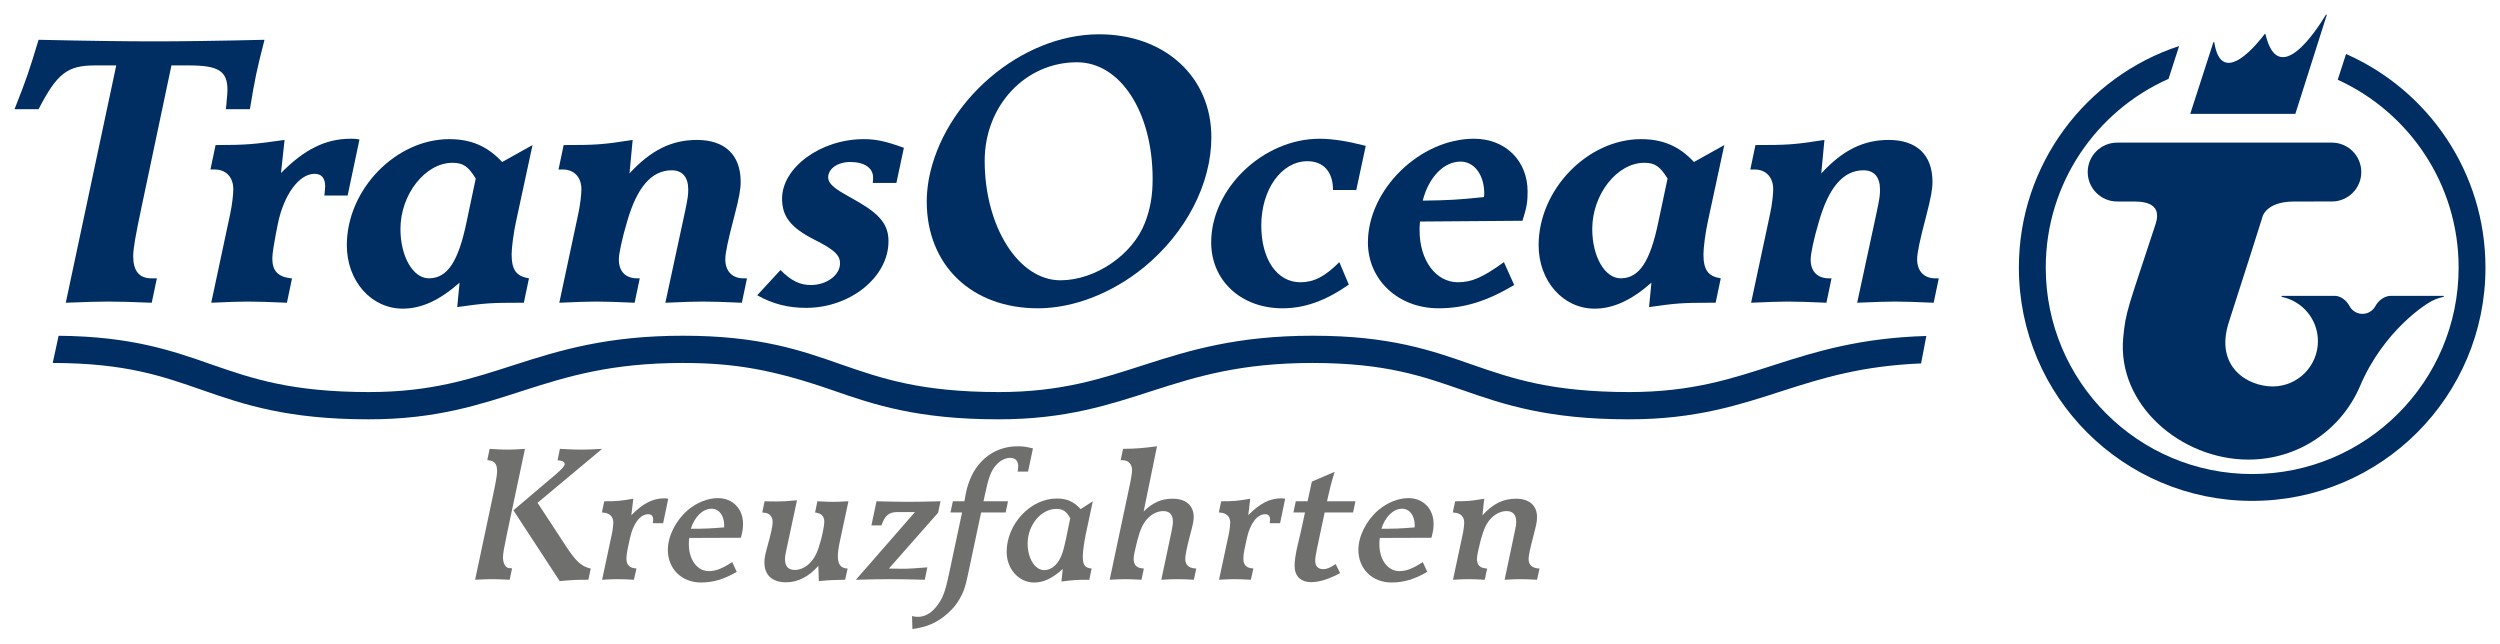 <?xml version="1.0" encoding="UTF-8" standalone="no"?>
<!-- Created with Inkscape (http://www.inkscape.org/) -->

<svg
   xmlns:dc="http://purl.org/dc/elements/1.1/"
   xmlns:cc="http://creativecommons.org/ns#"
   xmlns:rdf="http://www.w3.org/1999/02/22-rdf-syntax-ns#"
   xmlns:svg="http://www.w3.org/2000/svg"
   xmlns="http://www.w3.org/2000/svg"
   xmlns:sodipodi="http://sodipodi.sourceforge.net/DTD/sodipodi-0.dtd"
   xmlns:inkscape="http://www.inkscape.org/namespaces/inkscape"
   width="172.08"
   height="44.3"
   id="svg20390"
   version="1.1"
   inkscape:version="0.48.1 "
   sodipodi:docname="Neues Dokument 3">
  <defs
     id="defs20392" />
  <sodipodi:namedview
     id="base"
     pagecolor="#ffffff"
     bordercolor="#666666"
     borderopacity="1.0"
     inkscape:pageopacity="0.0"
     inkscape:pageshadow="2"
     inkscape:zoom="5.2563771"
     inkscape:cx="86.04"
     inkscape:cy="22.149999"
     inkscape:document-units="px"
     inkscape:current-layer="layer1"
     showgrid="false"
     fit-margin-top="0"
     fit-margin-left="0"
     fit-margin-right="0"
     fit-margin-bottom="0"
     inkscape:window-width="1024"
     inkscape:window-height="708"
     inkscape:window-x="-4"
     inkscape:window-y="-4"
     inkscape:window-maximized="1" />
  <g
     inkscape:label="Ebene 1"
     inkscape:groupmode="layer"
     id="layer1"
     transform="translate(-161.156,-416.586)">
    <g
       id="g16940"
       transform="matrix(1.25,0,0,-1.25,198.156,451.195)">
      <path
         inkscape:connector-curvature="0"
         d="M 0,0 1.546,-2.358 C 2.108,-3.223 2.41,-3.503 2.929,-3.621 L 2.8,-4.237 c -0.725,0 -0.898,-0.012 -1.579,-0.076 l -2.551,3.901 2.335,1.977 c 0.335,0.294 0.487,0.456 0.487,0.562 0,0.132 -0.12,0.196 -0.39,0.218 l 0.13,0.626 C 1.74,2.939 2.129,2.928 2.388,2.928 c 0.259,0 0.649,0.011 1.168,0.043 L 0,0 z m -1.676,-1.675 c -0.162,-0.768 -0.227,-1.126 -0.227,-1.332 0,-0.333 0.151,-0.592 0.357,-0.592 0.075,0 0.13,0 0.14,-0.012 l 0,-0.01 -0.129,-0.616 c -0.433,0.021 -0.757,0.032 -0.973,0.032 -0.205,0 -0.519,-0.011 -0.93,-0.032 l 0.984,4.636 c 0.162,0.768 0.226,1.124 0.226,1.341 0,0.411 -0.139,0.572 -0.496,0.605 l -0.044,0 0.13,0.626 c 0.433,-0.032 0.757,-0.043 0.973,-0.043 0.216,0 0.54,0.011 0.973,0.043 l -0.984,-4.646 z"
         style="fill:#6f6f6e;fill-opacity:1;fill-rule:nonzero;stroke:none"
         id="path16942" />
    </g>
    <g
       id="g16944"
       transform="matrix(1.25,0,0,-1.25,206.801,452.601)">
      <path
         inkscape:connector-curvature="0"
         d="m 0,0 -0.573,0 c 0.023,0.096 0.023,0.163 0.023,0.206 0,0.192 -0.098,0.291 -0.271,0.291 -0.443,0 -0.832,-0.518 -1.005,-1.317 l -0.097,-0.446 c -0.076,-0.345 -0.097,-0.54 -0.097,-0.691 0,-0.323 0.161,-0.508 0.507,-0.53 l 0.044,-0.009 -0.141,-0.617 c -0.4,0.022 -0.703,0.033 -0.908,0.033 -0.184,0 -0.476,-0.011 -0.843,-0.033 l 0.529,2.477 c 0.054,0.246 0.087,0.539 0.087,0.678 0,0.324 -0.206,0.509 -0.519,0.54 l -0.109,0.011 0.131,0.616 c 0.724,0 0.908,0.022 1.599,0.141 L -1.75,0.444 c 0.637,0.647 1.177,0.928 1.826,0.928 0.065,0 0.108,-0.01 0.206,-0.022 L 0,0 z"
         style="fill:#6f6f6e;fill-opacity:1;fill-rule:nonzero;stroke:none"
         id="path16946" />
    </g>
    <g
       id="g16948"
       transform="matrix(1.25,0,0,-1.25,211.003,452.75)">
      <path
         inkscape:connector-curvature="0"
         d="m 0,0 c 0,0.541 -0.281,0.918 -0.692,0.918 -0.486,0 -0.929,-0.432 -1.146,-1.103 0.812,0 1.017,0.011 1.838,0.076 L 0,0 z m 0.919,-0.681 -2.843,-0.01 c -0.022,-0.174 -0.022,-0.249 -0.022,-0.347 0,-0.853 0.465,-1.48 1.092,-1.48 0.39,0 0.724,0.13 1.298,0.497 l 0.248,-0.54 c -0.713,-0.41 -1.308,-0.584 -1.968,-0.584 -1.058,0 -1.826,0.747 -1.826,1.795 0,0.756 0.432,1.62 1.102,2.194 0.498,0.421 1.103,0.658 1.655,0.658 0.81,0 1.383,-0.584 1.383,-1.416 0,-0.26 -0.021,-0.399 -0.119,-0.767"
         style="fill:#6f6f6e;fill-opacity:1;fill-rule:nonzero;stroke:none"
         id="path16950" />
    </g>
    <g
       id="g16952"
       transform="matrix(1.25,0,0,-1.25,218.961,453.869)">
      <path
         inkscape:connector-curvature="0"
         d="m 0,0 c -0.065,-0.294 -0.108,-0.618 -0.108,-0.77 0,-0.486 0.151,-0.69 0.54,-0.712 L 0.292,-2.098 C -0.357,-2.11 -0.519,-2.11 -1.157,-2.174 l -0.022,0.843 c -0.519,-0.594 -1.134,-0.907 -1.772,-0.907 -0.767,0 -1.2,0.387 -1.2,1.091 0,0.238 0.033,0.411 0.162,0.876 0.206,0.735 0.292,1.133 0.292,1.349 0,0.315 -0.184,0.509 -0.497,0.518 l -0.076,0.011 0.13,0.617 c 0.281,-0.01 0.508,-0.01 0.681,-0.01 0.292,0 0.551,0.01 1.102,0.065 l -0.572,-2.67 c -0.087,-0.401 -0.087,-0.443 -0.087,-0.584 0,-0.389 0.184,-0.583 0.541,-0.583 0.281,0 0.594,0.141 0.811,0.367 0.291,0.292 0.442,0.604 0.615,1.244 0.109,0.4 0.195,0.853 0.195,1.036 0,0.314 -0.162,0.476 -0.508,0.518 l 0.129,0.617 c 0.379,-0.021 0.671,-0.032 0.866,-0.032 0.184,0 0.464,0.011 0.843,0.032 L 0,0 z"
         style="fill:#6f6f6e;fill-opacity:1;fill-rule:nonzero;stroke:none"
         id="path16954" />
    </g>
    <g
       id="g16956"
       transform="matrix(1.25,0,0,-1.25,225.73,451.873)">
      <path
         inkscape:connector-curvature="0"
         d="m 0,0 -2.712,-3.078 c 0.291,0 0.53,-0.012 0.723,-0.012 0.357,0 0.693,0.022 1.394,0.077 l -0.14,-0.681 c -0.842,0.021 -1.47,0.032 -1.891,0.032 -0.422,0 -1.06,-0.011 -1.903,-0.032 l 3.254,3.728 -0.952,0 c -0.485,0 -0.702,-0.184 -0.896,-0.736 l -0.551,0 0.281,1.329 c 0.778,-0.02 1.362,-0.031 1.761,-0.031 0.39,0 0.972,0.011 1.762,0.031 L 0,0 z"
         style="fill:#6f6f6e;fill-opacity:1;fill-rule:nonzero;stroke:none"
         id="path16958" />
    </g>
    <g
       id="g16960"
       transform="matrix(1.25,0,0,-1.25,231.918,449.048)">
      <path
         inkscape:connector-curvature="0"
         d="m 0,0 -0.573,0 c 0.022,0.151 0.032,0.217 0.032,0.294 0,0.301 -0.162,0.463 -0.442,0.463 -0.238,0 -0.498,-0.118 -0.702,-0.323 -0.304,-0.293 -0.455,-0.66 -0.617,-1.385 l -0.152,-0.682 1.351,0 -0.129,-0.616 -1.351,0 -0.724,-3.414 c -0.141,-0.682 -0.249,-0.994 -0.476,-1.373 -0.162,-0.282 -0.389,-0.552 -0.649,-0.778 -0.561,-0.497 -1.124,-0.747 -1.934,-0.855 l -0.022,0.714 c 0.152,-0.033 0.216,-0.042 0.325,-0.042 0.356,0 0.713,0.183 0.994,0.539 0.367,0.454 0.497,0.789 0.724,1.859 l 0.713,3.35 -0.638,0 0.13,0.616 0.638,0 c 0.097,0.595 0.152,0.812 0.303,1.191 0.184,0.465 0.465,0.864 0.82,1.178 0.498,0.432 1.125,0.659 1.796,0.659 0.313,0 0.464,-0.021 0.854,-0.117 L 0,0 z"
         style="fill:#6f6f6e;fill-opacity:1;fill-rule:nonzero;stroke:none"
         id="path16962" />
    </g>
    <g
       id="g16964"
       transform="matrix(1.25,0,0,-1.25,233.852,451.616)">
      <path
         inkscape:connector-curvature="0"
         d="m 0,0 c -0.834,0 -1.57,-0.897 -1.57,-1.901 0,-0.822 0.402,-1.471 0.92,-1.471 0.206,0 0.443,0.109 0.618,0.293 0.269,0.27 0.409,0.638 0.572,1.414 l 0.237,1.158 C 0.54,-0.107 0.366,0 0,0 M 1.621,-1.447 C 1.545,-1.826 1.468,-2.366 1.468,-2.605 c 0,-0.486 0.108,-0.637 0.487,-0.679 L 1.827,-3.901 c -0.694,0 -0.866,-0.011 -1.536,-0.097 l 0.075,0.692 c -0.573,-0.52 -1.058,-0.747 -1.578,-0.747 -0.843,0 -1.513,0.747 -1.513,1.687 0,1.535 1.318,2.94 2.756,2.94 0.561,0 0.952,-0.174 1.319,-0.585 L 2.02,0.421 1.621,-1.447 z"
         style="fill:#6f6f6e;fill-opacity:1;fill-rule:nonzero;stroke:none"
         id="path16966" />
    </g>
    <g
       id="g16968"
       transform="matrix(1.25,0,0,-1.25,243.334,456.491)">
      <path
         inkscape:connector-curvature="0"
         d="M 0,0 C -0.409,0.022 -0.702,0.032 -0.907,0.032 -1.102,0.032 -1.405,0.022 -1.794,0 l 0.553,2.614 c 0.074,0.379 0.085,0.445 0.085,0.595 0,0.368 -0.184,0.573 -0.53,0.573 -0.281,0 -0.594,-0.139 -0.821,-0.366 C -2.799,3.123 -2.94,2.808 -3.113,2.173 -3.242,1.663 -3.318,1.317 -3.318,1.144 c 0,-0.323 0.174,-0.506 0.498,-0.518 L -2.756,0.616 -2.885,0 c -0.4,0.022 -0.693,0.032 -0.887,0.032 -0.194,0 -0.487,-0.01 -0.865,-0.032 l 1.135,5.36 c 0.054,0.259 0.097,0.53 0.097,0.681 0,0.324 -0.204,0.541 -0.518,0.541 l -0.108,0 0.129,0.626 c 0.811,0.012 1.017,0.034 1.871,0.142 L -2.766,3.76 c 0.497,0.487 0.983,0.703 1.589,0.703 0.733,0 1.167,-0.366 1.167,-1.016 0,-0.215 -0.043,-0.399 -0.206,-1.015 -0.183,-0.703 -0.259,-1.092 -0.259,-1.288 0,-0.312 0.183,-0.486 0.497,-0.518 L 0.131,0.616 0,0 z"
         style="fill:#6f6f6e;fill-opacity:1;fill-rule:nonzero;stroke:none"
         id="path16970" />
    </g>
    <g
       id="g16972"
       transform="matrix(1.25,0,0,-1.25,249.266,452.601)">
      <path
         inkscape:connector-curvature="0"
         d="m 0,0 -0.572,0 c 0.021,0.096 0.021,0.163 0.021,0.206 0,0.192 -0.098,0.291 -0.27,0.291 -0.445,0 -0.832,-0.518 -1.006,-1.317 l -0.096,-0.446 c -0.078,-0.345 -0.098,-0.54 -0.098,-0.691 0,-0.323 0.162,-0.508 0.508,-0.53 l 0.042,-0.009 -0.139,-0.617 c -0.401,0.022 -0.703,0.033 -0.908,0.033 -0.184,0 -0.476,-0.011 -0.844,-0.033 l 0.53,2.477 c 0.053,0.246 0.086,0.539 0.086,0.678 0,0.324 -0.205,0.509 -0.518,0.54 l -0.109,0.011 0.131,0.616 c 0.724,0 0.909,0.022 1.599,0.141 L -1.751,0.444 c 0.638,0.647 1.179,0.928 1.828,0.928 0.064,0 0.107,-0.01 0.204,-0.022 L 0,0 z"
         style="fill:#6f6f6e;fill-opacity:1;fill-rule:nonzero;stroke:none"
         id="path16974" />
    </g>
    <g
       id="g16976"
       transform="matrix(1.25,0,0,-1.25,254.291,451.86)">
      <path
         inkscape:connector-curvature="0"
         d="M 0,0 -1.565,0 -2,-2.053 c -0.054,-0.271 -0.085,-0.463 -0.085,-0.615 0,-0.282 0.162,-0.454 0.432,-0.454 0.206,0 0.369,0.064 0.692,0.28 l 0.249,-0.498 c -0.606,-0.322 -1.136,-0.497 -1.59,-0.497 -0.583,0 -0.919,0.337 -0.919,0.899 0,0.247 0.054,0.637 0.153,1.071 l 0.162,0.679 0.142,0.648 0.116,0.54 -0.637,0 0.13,0.616 0.65,0 0.235,1.083 1.254,0.54 C -1.232,1.515 -1.275,1.331 -1.436,0.616 l 1.567,0 L 0,0 z"
         style="fill:#6f6f6e;fill-opacity:1;fill-rule:nonzero;stroke:none"
         id="path16978" />
    </g>
    <g
       id="g16980"
       transform="matrix(1.25,0,0,-1.25,258.534,452.75)">
      <path
         inkscape:connector-curvature="0"
         d="m 0,0 c 0,0.541 -0.282,0.918 -0.691,0.918 -0.486,0 -0.929,-0.432 -1.145,-1.103 0.81,0 1.015,0.011 1.836,0.076 L 0,0 z m 0.92,-0.681 -2.843,-0.01 c -0.023,-0.174 -0.023,-0.249 -0.023,-0.347 0,-0.853 0.464,-1.48 1.092,-1.48 0.39,0 0.726,0.13 1.298,0.497 l 0.248,-0.54 c -0.713,-0.41 -1.308,-0.584 -1.968,-0.584 -1.058,0 -1.826,0.747 -1.826,1.795 0,0.756 0.432,1.62 1.104,2.194 0.497,0.421 1.1,0.658 1.652,0.658 0.81,0 1.384,-0.584 1.384,-1.416 0,-0.26 -0.02,-0.399 -0.118,-0.767"
         style="fill:#6f6f6e;fill-opacity:1;fill-rule:nonzero;stroke:none"
         id="path16982" />
    </g>
    <g
       id="g16984"
       transform="matrix(1.25,0,0,-1.25,266.953,456.491)">
      <path
         inkscape:connector-curvature="0"
         d="M 0,0 C -0.401,0.022 -0.705,0.032 -0.909,0.032 -1.104,0.032 -1.396,0.022 -1.785,0 l 0.551,2.614 c 0.087,0.402 0.087,0.445 0.087,0.584 0,0.379 -0.184,0.584 -0.53,0.584 -0.282,0 -0.594,-0.139 -0.821,-0.366 C -2.791,3.123 -2.93,2.808 -3.104,2.173 -3.232,1.663 -3.309,1.317 -3.309,1.144 c 0,-0.323 0.173,-0.506 0.497,-0.518 L -2.747,0.616 -2.877,0 c -0.4,0.022 -0.703,0.032 -0.897,0.032 -0.194,0 -0.475,-0.01 -0.854,-0.032 l 0.529,2.477 c 0.055,0.246 0.089,0.539 0.089,0.678 0,0.324 -0.207,0.508 -0.521,0.539 l -0.107,0.011 0.128,0.617 c 0.736,0 0.909,0.021 1.601,0.141 L -3.006,3.544 c 0.583,0.649 1.145,0.919 1.848,0.919 C -0.434,4.463 0,4.097 0,3.447 0,3.221 -0.033,3.048 -0.194,2.432 -0.38,1.719 -0.465,1.34 -0.465,1.144 c 0,-0.312 0.184,-0.486 0.496,-0.518 L 0.139,0.616 0,0 z"
         style="fill:#6f6f6e;fill-opacity:1;fill-rule:nonzero;stroke:none"
         id="path16986" />
    </g>
    <g
       id="g16988"
       transform="matrix(1.25,0,0,-1.25,164.785,441.569)">
      <path
         inkscape:connector-curvature="0"
         d="m 0,0 0.324,1.497 c 4.024,-0.034 6.288,-0.834 8.45,-1.591 2.223,-0.769 4.349,-1.504 8.644,-1.509 3.478,0.003 5.642,0.736 8.064,1.515 2.415,0.78 5.071,1.59 9.215,1.587 4.226,0.006 6.537,-0.816 8.754,-1.593 2.224,-0.769 4.35,-1.504 8.646,-1.509 3.477,0.003 5.64,0.736 8.064,1.515 2.414,0.78 5.069,1.59 9.213,1.587 l 0.016,0 c 4.227,0.006 6.556,-0.816 8.774,-1.593 2.221,-0.769 4.35,-1.504 8.644,-1.509 3.479,0.003 5.641,0.736 8.062,1.515 2.234,0.72 4.671,1.468 8.301,1.574 l -0.288,-1.512 C 99.621,-0.161 97.476,-0.825 95.324,-1.516 92.925,-2.289 90.5,-3.107 86.808,-3.103 l -0.052,0 c -4.425,0 -6.858,0.815 -9.078,1.593 C 75.444,-0.736 73.441,-0.008 69.39,0 L 69.374,0 C 65.416,-0.003 63.018,-0.744 60.612,-1.516 58.214,-2.289 55.789,-3.107 52.097,-3.103 47.638,-3.11 45.194,-2.291 42.966,-1.51 39.605,-0.344 37.497,-0.004 34.697,0 30.738,-0.003 28.34,-0.744 25.935,-1.516 23.536,-2.288 21.111,-3.107 17.418,-3.103 l -0.051,0 c -4.425,0 -6.859,0.815 -9.08,1.593 C 6.056,-0.736 4.051,-0.008 0,0"
         style="fill:#002e63;fill-opacity:1;fill-rule:nonzero;stroke:none"
         id="path16990" />
    </g>
    <path
       inkscape:connector-curvature="0"
       d="m 178.357,424.101 -1.656,0 c 0.029,-0.244 0.055,-0.434 0.055,-0.569 0.028,-0.273 0.055,-0.515 0.055,-0.76 0,-1.304 -0.625,-1.683 -2.66,-1.683 l -1.195,0 -2.061,9.768 c -0.407,1.927 -0.57,2.822 -0.57,3.365 0,1.006 0.407,1.521 1.249,1.521 l 0.38,0 -0.354,1.681 c -1.33,-0.054 -2.306,-0.08 -2.984,-0.08 -0.652,0 -1.629,0.026 -2.933,0.08 l 3.474,-16.335 -1.465,0 c -1.9,0 -2.605,0.544 -3.88,3.011 l -1.656,0 c 0.841,-2.118 1.004,-2.632 1.656,-4.776 3.555,0.081 6.214,0.109 7.978,0.109 1.684,0 4.206,-0.028 7.572,-0.109 -0.544,2.118 -0.652,2.632 -1.005,4.776"
       style="fill:#002e63;fill-opacity:1;fill-rule:nonzero;stroke:none"
       id="path16994" />
    <g
       id="g16996"
       transform="matrix(1.25,0,0,-1.25,185.084,430.044)">
      <path
         inkscape:connector-curvature="0"
         d="m 0,0 -1.281,0 c 0.022,0.239 0.044,0.392 0.044,0.499 0,0.457 -0.196,0.696 -0.587,0.696 -0.846,0 -1.693,-1.15 -2.019,-2.758 l -0.108,-0.542 c -0.108,-0.586 -0.196,-1.086 -0.196,-1.368 0,-0.674 0.304,-0.999 1.021,-1.087 l 0.064,0 -0.281,-1.344 c -0.955,0.042 -1.672,0.064 -2.149,0.064 -0.456,0 -1.13,-0.022 -2.019,-0.064 l 1.042,4.883 c 0.108,0.499 0.173,1.086 0.173,1.369 0,0.65 -0.39,1.085 -1.02,1.085 l -0.239,0 0.283,1.346 c 1.693,0 2.127,0.044 3.799,0.282 L -3.669,1.237 c 1.281,1.303 2.454,1.89 3.843,1.89 0.152,0 0.26,0 0.478,-0.043 L 0,0 z"
         style="fill:#002e63;fill-opacity:1;fill-rule:nonzero;stroke:none"
         id="path16998" />
    </g>
    <g
       id="g17000"
       transform="matrix(1.25,0,0,-1.25,192.301,427.792)">
      <path
         inkscape:connector-curvature="0"
         d="m 0,0 c -1.497,0 -2.865,-1.736 -2.865,-3.646 0,-1.521 0.695,-2.715 1.563,-2.715 1.02,0 1.628,0.912 2.083,3.127 l 0.5,2.366 C 0.869,-0.196 0.586,0 0,0 m 3.495,-3.257 c -0.13,-0.585 -0.238,-1.431 -0.238,-1.778 0,-0.87 0.261,-1.217 0.956,-1.326 l -0.284,-1.345 -0.326,0 c -1.453,0 -1.822,-0.022 -3.342,-0.239 l 0.13,1.345 c -1.107,-0.976 -2.106,-1.431 -3.126,-1.431 -1.736,0 -3.083,1.518 -3.083,3.494 0,3.062 2.692,5.84 5.644,5.84 1.195,0 2.107,-0.391 2.91,-1.259 L 4.408,0.977 3.495,-3.257 z"
         style="fill:#002e63;fill-opacity:1;fill-rule:nonzero;stroke:none"
         id="path17002" />
    </g>
    <g
       id="g17004"
       transform="matrix(1.25,0,0,-1.25,212.219,437.424)">
      <path
         inkscape:connector-curvature="0"
         d="M 0,0 C -0.933,0.042 -1.65,0.064 -2.127,0.064 -2.583,0.064 -3.278,0.042 -4.212,0 l 1.086,5.034 c 0.152,0.74 0.174,0.891 0.174,1.196 0,0.694 -0.326,1.063 -0.912,1.063 -1.107,0 -1.911,-0.933 -2.453,-2.822 C -6.6,3.517 -6.773,2.713 -6.773,2.366 c 0,-0.63 0.369,-1.022 0.998,-1.022 l 0.153,0 L -5.904,0 C -6.838,0.042 -7.532,0.064 -8.01,0.064 -8.467,0.064 -9.14,0.042 -10.052,0 l 1.042,4.883 c 0.11,0.499 0.175,1.086 0.175,1.369 0,0.65 -0.391,1.085 -1.022,1.085 l -0.238,0 0.282,1.346 c 1.737,0 2.15,0.021 3.8,0.282 L -6.187,7.12 c 1.173,1.28 2.323,1.845 3.712,1.845 1.542,0 2.41,-0.825 2.41,-2.302 0,-0.433 -0.087,-0.889 -0.347,-1.888 -0.347,-1.324 -0.499,-2.02 -0.499,-2.387 0,-0.631 0.368,-1.044 0.998,-1.044 l 0.196,0 L 0,0 z"
         style="fill:#002e63;fill-opacity:1;fill-rule:nonzero;stroke:none"
         id="path17006" />
    </g>
    <g
       id="g17008"
       transform="matrix(1.25,0,0,-1.25,222.857,429.176)">
      <path
         inkscape:connector-curvature="0"
         d="m 0,0 -1.303,0 c 0.022,0.131 0.022,0.217 0.022,0.283 0,0.543 -0.477,0.868 -1.26,0.868 -0.694,0 -1.216,-0.368 -1.216,-0.847 0,-0.304 0.282,-0.565 0.89,-0.912 l 0.761,-0.435 c 1.194,-0.692 1.671,-1.259 1.671,-2.169 0,-1.977 -2.106,-3.669 -4.538,-3.669 -0.976,0 -1.844,0.215 -2.691,0.695 l 1.281,1.388 c 0.586,-0.586 1.063,-0.825 1.672,-0.825 0.868,0 1.607,0.542 1.607,1.194 0,0.456 -0.327,0.76 -1.411,1.303 -1.282,0.651 -1.781,1.259 -1.781,2.258 0,1.714 2.127,3.278 4.494,3.278 0.673,0 1.193,-0.108 2.214,-0.477 L 0,0 z"
         style="fill:#002e63;fill-opacity:1;fill-rule:nonzero;stroke:none"
         id="path17010" />
    </g>
    <g
       id="g17012"
       transform="matrix(1.25,0,0,-1.25,235.285,420.872)">
      <path
         inkscape:connector-curvature="0"
         d="m 0,0 c -2.845,0 -5.081,-2.388 -5.081,-5.427 0,-3.626 1.867,-6.579 4.168,-6.579 1.933,0 3.995,1.413 4.667,3.193 0.283,0.737 0.413,1.454 0.413,2.387 C 4.167,-2.735 2.386,0 0,0 m 3.69,-11.289 c -1.759,-1.433 -3.886,-2.259 -5.841,-2.259 -3.646,0 -6.121,2.368 -6.121,5.885 0,0.39 0.043,0.803 0.108,1.194 0.803,4.341 5.102,8.01 9.379,8.01 3.625,0 6.186,-2.345 6.186,-5.666 0,-2.584 -1.41,-5.276 -3.711,-7.164"
         style="fill:#002e63;fill-opacity:1;fill-rule:nonzero;stroke:none"
         id="path17014" />
    </g>
    <g
       id="g17016"
       transform="matrix(1.25,0,0,-1.25,254.511,429.665)">
      <path
         inkscape:connector-curvature="0"
         d="m 0,0 -1.281,0 c 0,0.999 -0.521,1.586 -1.411,1.586 -1.431,0 -2.539,-1.563 -2.539,-3.54 0,-1.865 0.869,-3.126 2.15,-3.126 0.737,0 1.345,0.304 2.148,1.108 l 0.522,-1.238 c -1.281,-0.89 -2.432,-1.304 -3.648,-1.304 -2.279,0 -3.93,1.521 -3.93,3.627 0,2.975 2.866,5.71 5.97,5.71 0.695,0 1.522,-0.13 2.541,-0.391 L 0,0 z"
         style="fill:#002e63;fill-opacity:1;fill-rule:nonzero;stroke:none"
         id="path17018" />
    </g>
    <g
       id="g17020"
       transform="matrix(1.25,0,0,-1.25,261.692,427.709)">
      <path
         inkscape:connector-curvature="0"
         d="m 0,0 c -0.935,0 -1.759,-0.869 -2.085,-2.149 1.497,0.022 1.866,0.042 3.367,0.194 0.02,0.066 0.02,0.152 0.02,0.196 C 1.302,-0.739 0.759,0 0,0 m 3.408,-3.258 -5.645,-0.043 c -0.021,-0.217 -0.021,-0.39 -0.021,-0.499 0,-1.627 0.889,-2.844 2.107,-2.844 0.757,0 1.366,0.26 2.537,1.108 l 0.566,-1.26 c -1.541,-0.912 -2.778,-1.282 -4.167,-1.282 -2.217,0 -3.889,1.563 -3.889,3.627 0,2.909 2.867,5.71 5.841,5.71 1.737,0 2.953,-1.216 2.953,-2.91 0,-0.585 -0.044,-0.846 -0.282,-1.607"
         style="fill:#002e63;fill-opacity:1;fill-rule:nonzero;stroke:none"
         id="path17022" />
    </g>
    <g
       id="g17024"
       transform="matrix(1.25,0,0,-1.25,274.335,427.792)">
      <path
         inkscape:connector-curvature="0"
         d="m 0,0 c -1.498,0 -2.865,-1.736 -2.865,-3.646 0,-1.521 0.694,-2.715 1.562,-2.715 1.021,0 1.629,0.912 2.083,3.127 l 0.502,2.366 C 0.867,-0.196 0.587,0 0,0 M 3.495,-3.257 C 3.366,-3.842 3.258,-4.688 3.258,-5.035 c 0,-0.87 0.26,-1.217 0.954,-1.326 l -0.283,-1.345 -0.324,0 c -1.456,0 -1.824,-0.022 -3.342,-0.239 l 0.13,1.345 c -1.108,-0.976 -2.107,-1.431 -3.129,-1.431 -1.735,0 -3.082,1.518 -3.082,3.494 0,3.062 2.693,5.84 5.643,5.84 1.195,0 2.108,-0.391 2.911,-1.259 L 4.407,0.977 3.495,-3.257 z"
         style="fill:#002e63;fill-opacity:1;fill-rule:nonzero;stroke:none"
         id="path17026" />
    </g>
    <g
       id="g17028"
       transform="matrix(1.25,0,0,-1.25,294.254,437.424)">
      <path
         inkscape:connector-curvature="0"
         d="M 0,0 C -0.933,0.042 -1.652,0.064 -2.128,0.064 -2.584,0.064 -3.279,0.042 -4.212,0 l 1.085,5.034 c 0.153,0.74 0.172,0.891 0.172,1.196 0,0.694 -0.324,1.063 -0.912,1.063 -1.105,0 -1.909,-0.933 -2.451,-2.822 -0.283,-0.954 -0.455,-1.758 -0.455,-2.105 0,-0.63 0.368,-1.022 0.997,-1.022 l 0.152,0 L -5.905,0 C -6.84,0.042 -7.535,0.064 -8.011,0.064 -8.467,0.064 -9.14,0.042 -10.053,0 l 1.043,4.883 c 0.109,0.499 0.174,1.086 0.174,1.369 0,0.65 -0.391,1.085 -1.022,1.085 l -0.238,0 0.282,1.346 c 1.737,0 2.151,0.021 3.799,0.282 L -6.189,7.12 c 1.174,1.28 2.322,1.845 3.713,1.845 1.543,0 2.41,-0.825 2.41,-2.302 0,-0.433 -0.087,-0.889 -0.346,-1.888 C -0.76,3.451 -0.91,2.755 -0.91,2.388 c 0,-0.631 0.366,-1.044 0.997,-1.044 l 0.195,0 L 0,0 z"
         style="fill:#002e63;fill-opacity:1;fill-rule:nonzero;stroke:none"
         id="path17030" />
    </g>
    <g
       id="g17032"
       transform="matrix(1.25,0,0,-1.25,322.639,420.303)">
      <path
         inkscape:connector-curvature="0"
         d="m 0,0 -0.458,-1.417 c 3.928,-1.791 6.657,-5.747 6.657,-10.344 0,-6.28 -5.091,-11.369 -11.368,-11.369 -6.278,0 -11.367,5.089 -11.367,11.369 0,4.638 2.778,8.624 6.762,10.392 l 0.583,1.809 c -5.126,-1.688 -8.825,-6.511 -8.825,-12.201 0,-7.095 5.751,-12.847 12.847,-12.847 7.096,0 12.846,5.752 12.846,12.847 C 7.677,-6.505 4.52,-1.99 0,0"
         style="fill:#002e63;fill-opacity:1;fill-rule:nonzero;stroke:none"
         id="path17034" />
    </g>
    <g
       id="g17036"
       transform="matrix(1.25,0,0,-1.25,329.341,436.953)">
      <path
         inkscape:connector-curvature="0"
         d="m 0,0 -0.007,0 -2.937,0 c 0,0 -0.489,-0.001 -0.811,-0.578 -0.139,-0.246 -0.404,-0.411 -0.702,-0.411 -0.301,0 -0.564,0.165 -0.702,0.409 C -5.48,0.009 -5.947,0 -5.947,0 L -8.89,0 c -0.015,-0.002 -0.027,-0.012 -0.027,-0.026 0,-0.014 0.007,-0.022 0.016,-0.026 l 0.014,-0.005 c 1.131,-0.239 1.977,-1.236 1.977,-2.436 0,-1.376 -1.116,-2.493 -2.493,-2.493 -1.376,0 -3.209,1.082 -2.411,3.543 0.8,2.461 1.827,5.717 1.827,5.717 0,0 0.127,0.922 1.764,0.922 1.683,0 2.024,0.004 2.024,0.004 l 0.055,-0.002 c 0.896,0 1.622,0.726 1.622,1.621 0,0.895 -0.724,1.621 -1.62,1.621 l -11.824,0 c -0.897,0 -1.621,-0.726 -1.621,-1.621 0,-0.895 0.728,-1.621 1.622,-1.621 l 0.056,0.002 c 0,0 -0.117,-0.012 0.758,-0.004 0.475,0.004 1.713,0.019 1.305,-1.231 -1.545,-4.717 -1.649,-4.804 -1.786,-6.271 -0.345,-3.689 3.186,-6.708 6.891,-6.708 2.75,0 5.092,1.628 6.128,3.997 1.332,3.175 3.76,4.61 3.76,4.61 0.253,0.169 0.541,0.286 0.846,0.351 0.006,0.002 0.011,0.003 0.016,0.004 0.01,0.004 0.016,0.012 0.016,0.026 C 0.025,-0.012 0.013,-0.002 0,0"
         style="fill:#002e63;fill-opacity:1;fill-rule:nonzero;stroke:none"
         id="path17038" />
    </g>
    <g
       id="g17040"
       transform="matrix(1.25,0,0,-1.25,311.915,424.423)">
      <path
         inkscape:connector-curvature="0"
         d="M 0,0 1.272,3.937 C 1.276,3.952 1.286,3.961 1.301,3.96 1.311,3.959 1.319,3.952 1.323,3.943 1.725,1.319 3.811,4.014 4.093,4.389 4.101,4.402 4.115,4.41 4.129,4.404 4.137,4.401 4.142,4.392 4.143,4.385 4.854,1.377 6.936,4.573 7.465,5.451 l 0.002,0.005 c 0.006,0.008 0.013,0.013 0.022,0.013 0.014,0 0.028,-0.013 0.028,-0.028 L 7.513,5.429 5.788,0 0,0 z"
         style="fill:#002e63;fill-opacity:1;fill-rule:nonzero;stroke:none"
         id="path17042" />
    </g>
  </g>
</svg>
